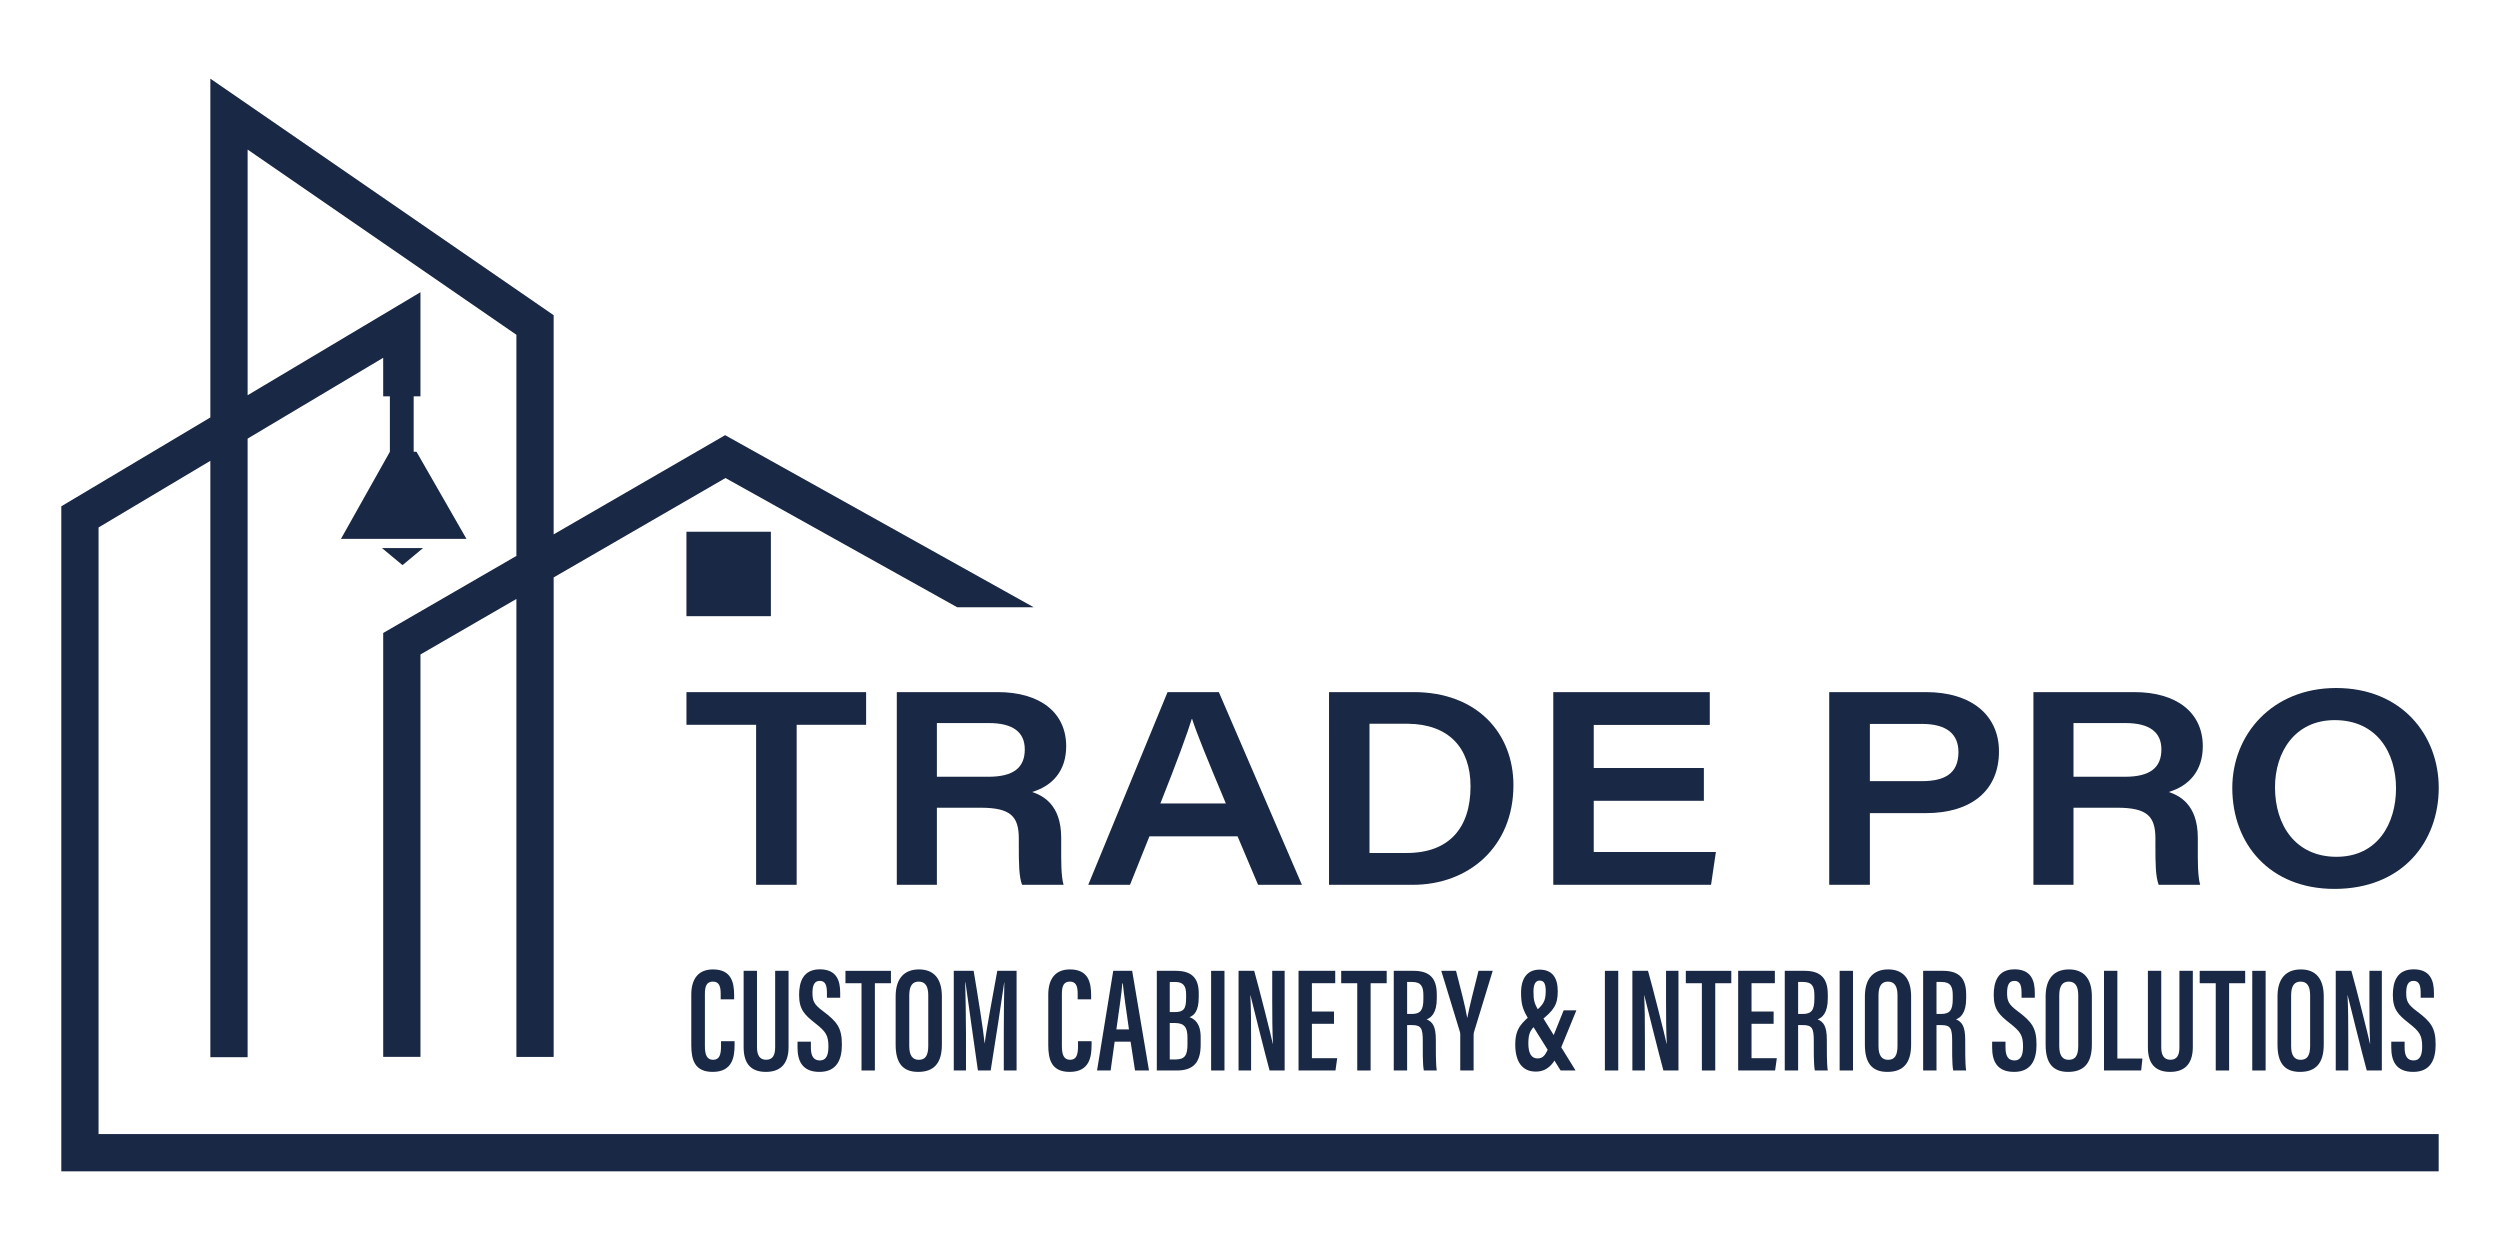 <svg width="2e3pt" height="1e3pt" version="1.2" viewBox="0 0 2e3 1e3" xmlns="http://www.w3.org/2000/svg">
 <g fill="#192844">
  <path d="m604.88 579.83h-55.719v-26.148h143.73v26.148h-55.566v128.02h-32.441z"/>
  <path d="m749.51 621.41h41.109c20.07 0 29.207-7.16 29.207-21.883 0-13.676-9.289-21.074-28.73-21.074h-41.586zm0 24.77v61.672h-32.07v-154.17h80.629c34.277 0 54.883 16.551 54.883 43.332 0 19.496-10.836 31.691-27.262 36.562 7.543 2.594 23.266 9.184 23.266 36.645v7.402c0 10.977-0.156 23.195 1.898 30.227h-33.211c-2.488-6.769-2.598-16.715-2.598-31.98v-5.086c0-17.883-6.719-24.605-30.652-24.605z"/>
  <path d="m980.69 642.79c-15.793-37.66-23.387-56.367-27.031-67.719h-0.219c-3.359 11.07-12.309 35.469-25.156 67.719zm-61.164 26.301-15.527 38.766h-33.402l63.445-154.17h41.031l66.457 154.17h-35.062l-16.406-38.766z"/>
  <path d="m1095.6 682.38h29.84c33.598 0 50.984-19.758 50.984-53.348 0-30.828-17.531-49.723-50.113-50.031h-30.711zm-32.379-128.7h67.656c51.258 0 79.867 33.312 79.867 74.453 0 49.375-35.797 79.715-80.543 79.715h-66.98z"/>
  <path d="m1363.1 640.64h-88.105v40.977h97.711l-3.867 26.238h-126.22v-154.17h125.2v26.238h-92.824v34.477h88.105z"/>
  <path d="m1495.9 624.9h41.738c17.562 0 29.125-5.695 29.125-23.23 0-14.094-8.988-22.535-29.125-22.535h-41.738zm-32.531-71.215h77.391c36.645 0 58.422 18.656 58.422 47.461 0 31.125-21.918 49.359-58.574 49.359h-44.707v57.348h-32.531z"/>
  <path d="m1658.8 621.41h41.109c20.066 0 29.207-7.16 29.207-21.883 0-13.676-9.293-21.074-28.727-21.074h-41.59zm0 24.77v61.672h-32.07v-154.17h80.625c34.277 0 54.883 16.551 54.883 43.332 0 19.496-10.832 31.691-27.262 36.562 7.543 2.594 23.27 9.184 23.27 36.645v7.402c0 10.977-0.152 23.195 1.898 30.227h-33.211c-2.488-6.769-2.602-16.715-2.602-31.98v-5.086c0-17.883-6.711-24.605-30.648-24.605z"/>
  <path d="m1820 629.84c0 30.445 16.539 55.598 49.195 55.598 33.191 0 47.625-26.977 47.625-54.746 0-28.805-15.504-54.59-49.082-54.59-31.926 0-47.738 25.637-47.738 53.738m130.99 0.414c0 43-28.809 80.875-83.473 80.875-51.434 0-81.684-35.715-81.684-80.785 0-42.523 31.695-79.934 83.059-79.934 52.355 0 82.098 37.562 82.098 79.844"/>
  <path d="m338.42 438.47h-32.824l16.41 13.641z"/>
  <path d="m78.848 907.27v-485.31l89.43-53.305v477.09h29.812v-494.86l108.46-64.648v30.848h5.352v44.316l-39.125 69.691h100.38l-39.961-69.691h-2.258v-44.316h5.43v-83.32l-138.27 82.414v-196.52l215.02 148.17v176.91l-106.56 61.637v339.1h29.812v-321.91l76.746-44.395v366.38h29.809v-383.62l137.45-79.508 185.35 103.37h61.207l-246.83-137.65-137.18 79.352v-175.33l-274.64-189.25v271.04l-119.24 71.078v532.05h1901.9v-29.809z"/>
  <path d="m616.7 492.94h-67.547v-67.547h67.547z"/>
  <path d="m587.67 832.96v2.938c0 9.543-1.645 21.617-17.48 21.617-14.359 0-17.164-9.465-17.164-21.438v-40.352c0-12.496 5.539-20.184 17.332-20.184 14.293 0 16.957 9.738 16.957 20.527v3.379h-10.766v-4.477c0-5.727-1.133-9.684-6.262-9.684-4.949 0-6.367 3.672-6.367 9.789v41.836c0 6.379 1.332 10.938 6.559 10.938 5.188 0 6.344-4.305 6.344-10.902v-3.988z"/>
  <path d="m605.59 776.66v61.199c0 6.148 2.078 9.949 7.352 9.949 5.391 0 7.18-3.934 7.18-9.914v-61.234h10.727v60.961c0 12.473-5.621 19.891-18.109 19.891-11.988 0-17.836-6.582-17.836-19.785v-61.066z"/>
  <path d="m648.71 833.36v4.797c0 6.598 2.121 10.199 7.18 10.199 5.176 0 6.848-4.367 6.848-11.043 0-8.891-1.934-11.957-10.422-18.617-8.555-6.731-13.035-10.934-13.035-22.715 0-10.336 3.117-20.555 16.715-20.52 13.52 0.035 16.156 9.438 16.156 18.707v4.023h-10.609v-3.738c0-6-1.086-9.746-5.75-9.746-4.613 0-5.816 4.031-5.816 9.723 0 6.379 1.238 9.16 8.375 14.457 11.566 8.633 15.16 13.562 15.16 26.859 0 11.266-3.641 21.77-17.918 21.77-13.957 0-17.574-8.988-17.574-19.492v-4.664z"/>
  <path d="m689.21 786.58h-12.844v-9.914h36.387v9.914h-12.852v69.812h-10.691z"/>
  <path d="m727.41 796.3v40.637c0 7.606 2.758 10.914 7.574 10.914 5.144 0 7.625-3.141 7.625-11.176v-40.426c0-7.227-2.348-10.961-7.66-10.961-4.984 0-7.539 3.449-7.539 11.012m26.094 0.859v38.473c0 14.742-6.184 21.883-19.008 21.883-12.699 0-17.98-7.606-17.98-21.715v-38.688c0-14.543 7.047-21.574 18.672-21.574 11.961 0 18.316 7.434 18.316 21.621"/>
  <path d="m803.04 825.21c0-14 0.188-30.402 0.43-39.281h-0.121c-1.898 13.641-7.016 47.113-10.809 70.457h-10.211c-2.852-20.625-8.074-56.113-9.938-70.543h-0.238c0.238 9.273 0.633 27.332 0.633 41.023v29.52h-9.77v-79.727h15.898c3.637 21.652 7.691 47.109 8.766 57.852h0.121c1.273-10.734 6.344-37.449 10.027-57.852h15.434v79.727h-10.223z"/>
  <path d="m873.26 832.96v2.938c0 9.543-1.645 21.617-17.48 21.617-14.359 0-17.164-9.465-17.164-21.438v-40.352c0-12.496 5.539-20.184 17.332-20.184 14.293 0 16.957 9.738 16.957 20.527v3.379h-10.766v-4.477c0-5.727-1.133-9.684-6.262-9.684-4.949 0-6.367 3.672-6.367 9.789v41.836c0 6.379 1.332 10.938 6.559 10.938 5.188 0 6.344-4.305 6.344-10.902v-3.988z"/>
  <path d="m903.17 823.5c-2.227-15.23-4.078-28.383-4.926-36.777h-0.406c-0.32 6.398-2.91 23.832-4.734 36.777zm-11.453 9.832-3.219 23.059h-10.859l12.949-79.727h15.148l13.461 79.727h-11.18l-3.543-23.059z"/>
  <path d="m935.8 847.57h4.531c7.719 0 9.641-3.543 9.641-12.098v-5.394c0-8.16-2.422-11.668-10.191-11.668h-3.981zm4.004-37.906c6.981 0 9.082-2.445 9.082-10.926v-3.305c0-6.875-2.481-9.855-8.77-9.855h-4.316v24.086zm-14.359-32.996h15.316c13.203 0 18.23 6.481 18.23 17.809v3.207c0 11.27-3.699 14.598-7.398 16.066 3.875 1.395 8.938 4.715 8.938 15.996v5.977c0 13.656-5.277 20.672-19.027 20.672h-16.059z"/>
  <path d="m979.58 856.39h-10.688v-79.727h10.688z"/>
  <path d="m990.85 856.39v-79.727h12.508c3.648 12.727 13.824 53.109 14.863 58.293h0.152c-0.523-10.188-0.594-21.41-0.594-34.465v-23.828h9.938v79.727h-12.055c-3.242-11.812-14.195-55.605-15.293-60.215h-0.117c0.559 9.633 0.621 21.25 0.621 35.609v24.605z"/>
  <path d="m1067.2 819.05h-17.676v27.512h20.242l-1.383 9.828h-29.551v-79.727h29.359v9.914h-18.668v22.641h17.676z"/>
  <path d="m1085.8 786.58h-12.844v-9.914h36.391v9.914h-12.855v69.812h-10.691z"/>
  <path d="m1125.7 811.16h3.824c6.957 0 9.18-3.266 9.18-11.871v-3.078c0-6.633-1.574-10.641-8.973-10.641h-4.031zm0 8.91v36.316h-10.691v-79.727h15.727c12.07 0 18.695 4.988 18.695 18.848v3.293c0 11.652-4.516 15.324-8.117 16.695 4.824 2.055 7.352 5.598 7.352 16.352 0 6.754-0.117 19.625 0.754 24.539h-10.359c-1.035-4.879-0.836-18.105-0.836-23.809 0-9.977-1.336-12.508-8.793-12.508z"/>
  <path d="m1168.2 856.39v-28.879c0-0.969-0.117-1.527-0.402-2.473l-14.777-48.375h11.801c3.519 13.566 7.648 29.41 8.91 37.52h0.121c1.598-8.695 5.715-24.359 8.957-37.52h11.352l-15.027 49.211c-0.121 0.562-0.242 1.289-0.242 2.758v27.758z"/>
  <path d="m1261.1 808.28-12.391 30.238c-5.207 12.57-10.66 18.754-20.082 18.754-11.543 0-16.426-8.852-16.426-21.602 0-12.891 4.809-17.32 14.98-25.652 7.375-6.023 9.383-8.973 9.383-17.004 0-5.176-0.871-8.562-4.856-8.562-3.688 0-4.926 3.805-4.926 8.586 0 6.742 0.477 9.559 4.129 15.523l29.535 47.828h-11.957l-25.191-40.328c-5.023-8.055-6.457-12.387-6.457-22.016 0-11.645 5.242-18.34 14.77-18.34 9.875 0 14.594 6.055 14.594 17.312 0 10.93-3.273 15.406-13.957 23.832-7.746 6.195-9.574 9.008-9.574 17.945 0 8.102 2.578 11.953 7.363 11.953 4.894 0 6.742-3.356 9.762-10.824l11.113-27.645z"/>
  <path d="m1294.6 856.39h-10.691v-79.727h10.691z"/>
  <path d="m1305.9 856.39v-79.727h12.508c3.648 12.727 13.824 53.109 14.863 58.293h0.152c-0.523-10.188-0.594-21.41-0.594-34.465v-23.828h9.938v79.727h-12.055c-3.242-11.812-14.195-55.605-15.293-60.215h-0.117c0.559 9.633 0.621 21.25 0.621 35.609v24.605z"/>
  <path d="m1361.5 786.58h-12.844v-9.914h36.387v9.914h-12.852v69.812h-10.691z"/>
  <path d="m1418.9 819.05h-17.676v27.512h20.242l-1.383 9.828h-29.551v-79.727h29.359v9.914h-18.668v22.641h17.676z"/>
  <path d="m1438.5 811.16h3.824c6.957 0 9.176-3.266 9.176-11.871v-3.078c0-6.633-1.57-10.641-8.969-10.641h-4.031zm0 8.91v36.316h-10.691v-79.727h15.727c12.066 0 18.691 4.988 18.691 18.848v3.293c0 11.652-4.512 15.324-8.113 16.695 4.82 2.055 7.352 5.598 7.352 16.352 0 6.754-0.121 19.625 0.75 24.539h-10.355c-1.039-4.879-0.836-18.105-0.836-23.809 0-9.977-1.336-12.508-8.793-12.508z"/>
  <path d="m1482.4 856.39h-10.691v-79.727h10.691z"/>
  <path d="m1502.8 796.3v40.637c0 7.606 2.754 10.914 7.574 10.914 5.141 0 7.621-3.141 7.621-11.176v-40.426c0-7.227-2.348-10.961-7.656-10.961-4.988 0-7.539 3.449-7.539 11.012m26.09 0.859v38.473c0 14.742-6.184 21.883-19.004 21.883-12.703 0-17.98-7.606-17.98-21.715v-38.688c0-14.543 7.047-21.574 18.672-21.574 11.961 0 18.312 7.434 18.312 21.621"/>
  <path d="m1549.2 811.16h3.824c6.957 0 9.176-3.266 9.176-11.871v-3.078c0-6.633-1.57-10.641-8.969-10.641h-4.031zm0 8.91v36.316h-10.691v-79.727h15.727c12.066 0 18.691 4.988 18.691 18.848v3.293c0 11.652-4.512 15.324-8.113 16.695 4.82 2.055 7.352 5.598 7.352 16.352 0 6.754-0.121 19.625 0.75 24.539h-10.355c-1.039-4.879-0.836-18.105-0.836-23.809 0-9.977-1.336-12.508-8.793-12.508z"/>
  <path d="m1604.4 833.36v4.797c0 6.598 2.125 10.199 7.184 10.199 5.176 0 6.844-4.367 6.844-11.043 0-8.891-1.934-11.957-10.418-18.617-8.559-6.731-13.035-10.934-13.035-22.715 0-10.336 3.113-20.555 16.715-20.52 13.52 0.035 16.152 9.438 16.152 18.707v4.023h-10.605v-3.738c0-6-1.086-9.746-5.75-9.746-4.613 0-5.82 4.031-5.82 9.723 0 6.379 1.238 9.16 8.379 14.457 11.566 8.633 15.16 13.562 15.16 26.859 0 11.266-3.644 21.77-17.922 21.77-13.957 0-17.574-8.988-17.574-19.492v-4.664z"/>
  <path d="m1647.4 796.3v40.637c0 7.606 2.754 10.914 7.574 10.914 5.141 0 7.621-3.141 7.621-11.176v-40.426c0-7.227-2.348-10.961-7.656-10.961-4.988 0-7.539 3.449-7.539 11.012m26.09 0.859v38.473c0 14.742-6.184 21.883-19.008 21.883-12.699 0-17.977-7.606-17.977-21.715v-38.688c0-14.543 7.043-21.574 18.672-21.574 11.957 0 18.312 7.434 18.312 21.621"/>
  <path d="m1683.2 776.66h10.691v70.148h20.051l-1 9.578h-29.742z"/>
  <path d="m1729 776.66v61.199c0 6.148 2.074 9.949 7.348 9.949 5.394 0 7.184-3.934 7.184-9.914v-61.234h10.727v60.961c0 12.473-5.625 19.891-18.109 19.891-11.988 0-17.84-6.582-17.84-19.785v-61.066z"/>
  <path d="m1772.6 786.58h-12.844v-9.914h36.391v9.914h-12.855v69.812h-10.691z"/>
  <path d="m1812.5 856.39h-10.691v-79.727h10.691z"/>
  <path d="m1832.9 796.3v40.637c0 7.606 2.758 10.914 7.574 10.914 5.144 0 7.625-3.141 7.625-11.176v-40.426c0-7.227-2.348-10.961-7.66-10.961-4.984 0-7.539 3.449-7.539 11.012m26.094 0.859v38.473c0 14.742-6.184 21.883-19.008 21.883-12.699 0-17.98-7.606-17.98-21.715v-38.688c0-14.543 7.047-21.574 18.672-21.574 11.961 0 18.316 7.434 18.316 21.621"/>
  <path d="m1868.6 856.39v-79.727h12.508c3.648 12.727 13.824 53.109 14.863 58.293h0.152c-0.523-10.188-0.594-21.41-0.594-34.465v-23.828h9.938v79.727h-12.055c-3.242-11.812-14.195-55.605-15.293-60.215h-0.117c0.559 9.633 0.621 21.25 0.621 35.609v24.605z"/>
  <path d="m1923.7 833.36v4.797c0 6.598 2.125 10.199 7.184 10.199 5.176 0 6.844-4.367 6.844-11.043 0-8.891-1.93-11.957-10.418-18.617-8.559-6.731-13.035-10.934-13.035-22.715 0-10.336 3.117-20.555 16.715-20.52 13.52 0.035 16.152 9.438 16.152 18.707v4.023h-10.605v-3.738c0-6-1.086-9.746-5.75-9.746-4.613 0-5.82 4.031-5.82 9.723 0 6.379 1.242 9.16 8.379 14.457 11.566 8.633 15.16 13.562 15.16 26.859 0 11.266-3.644 21.77-17.922 21.77-13.957 0-17.57-8.988-17.57-19.492v-4.664z"/>
 </g>
</svg>
